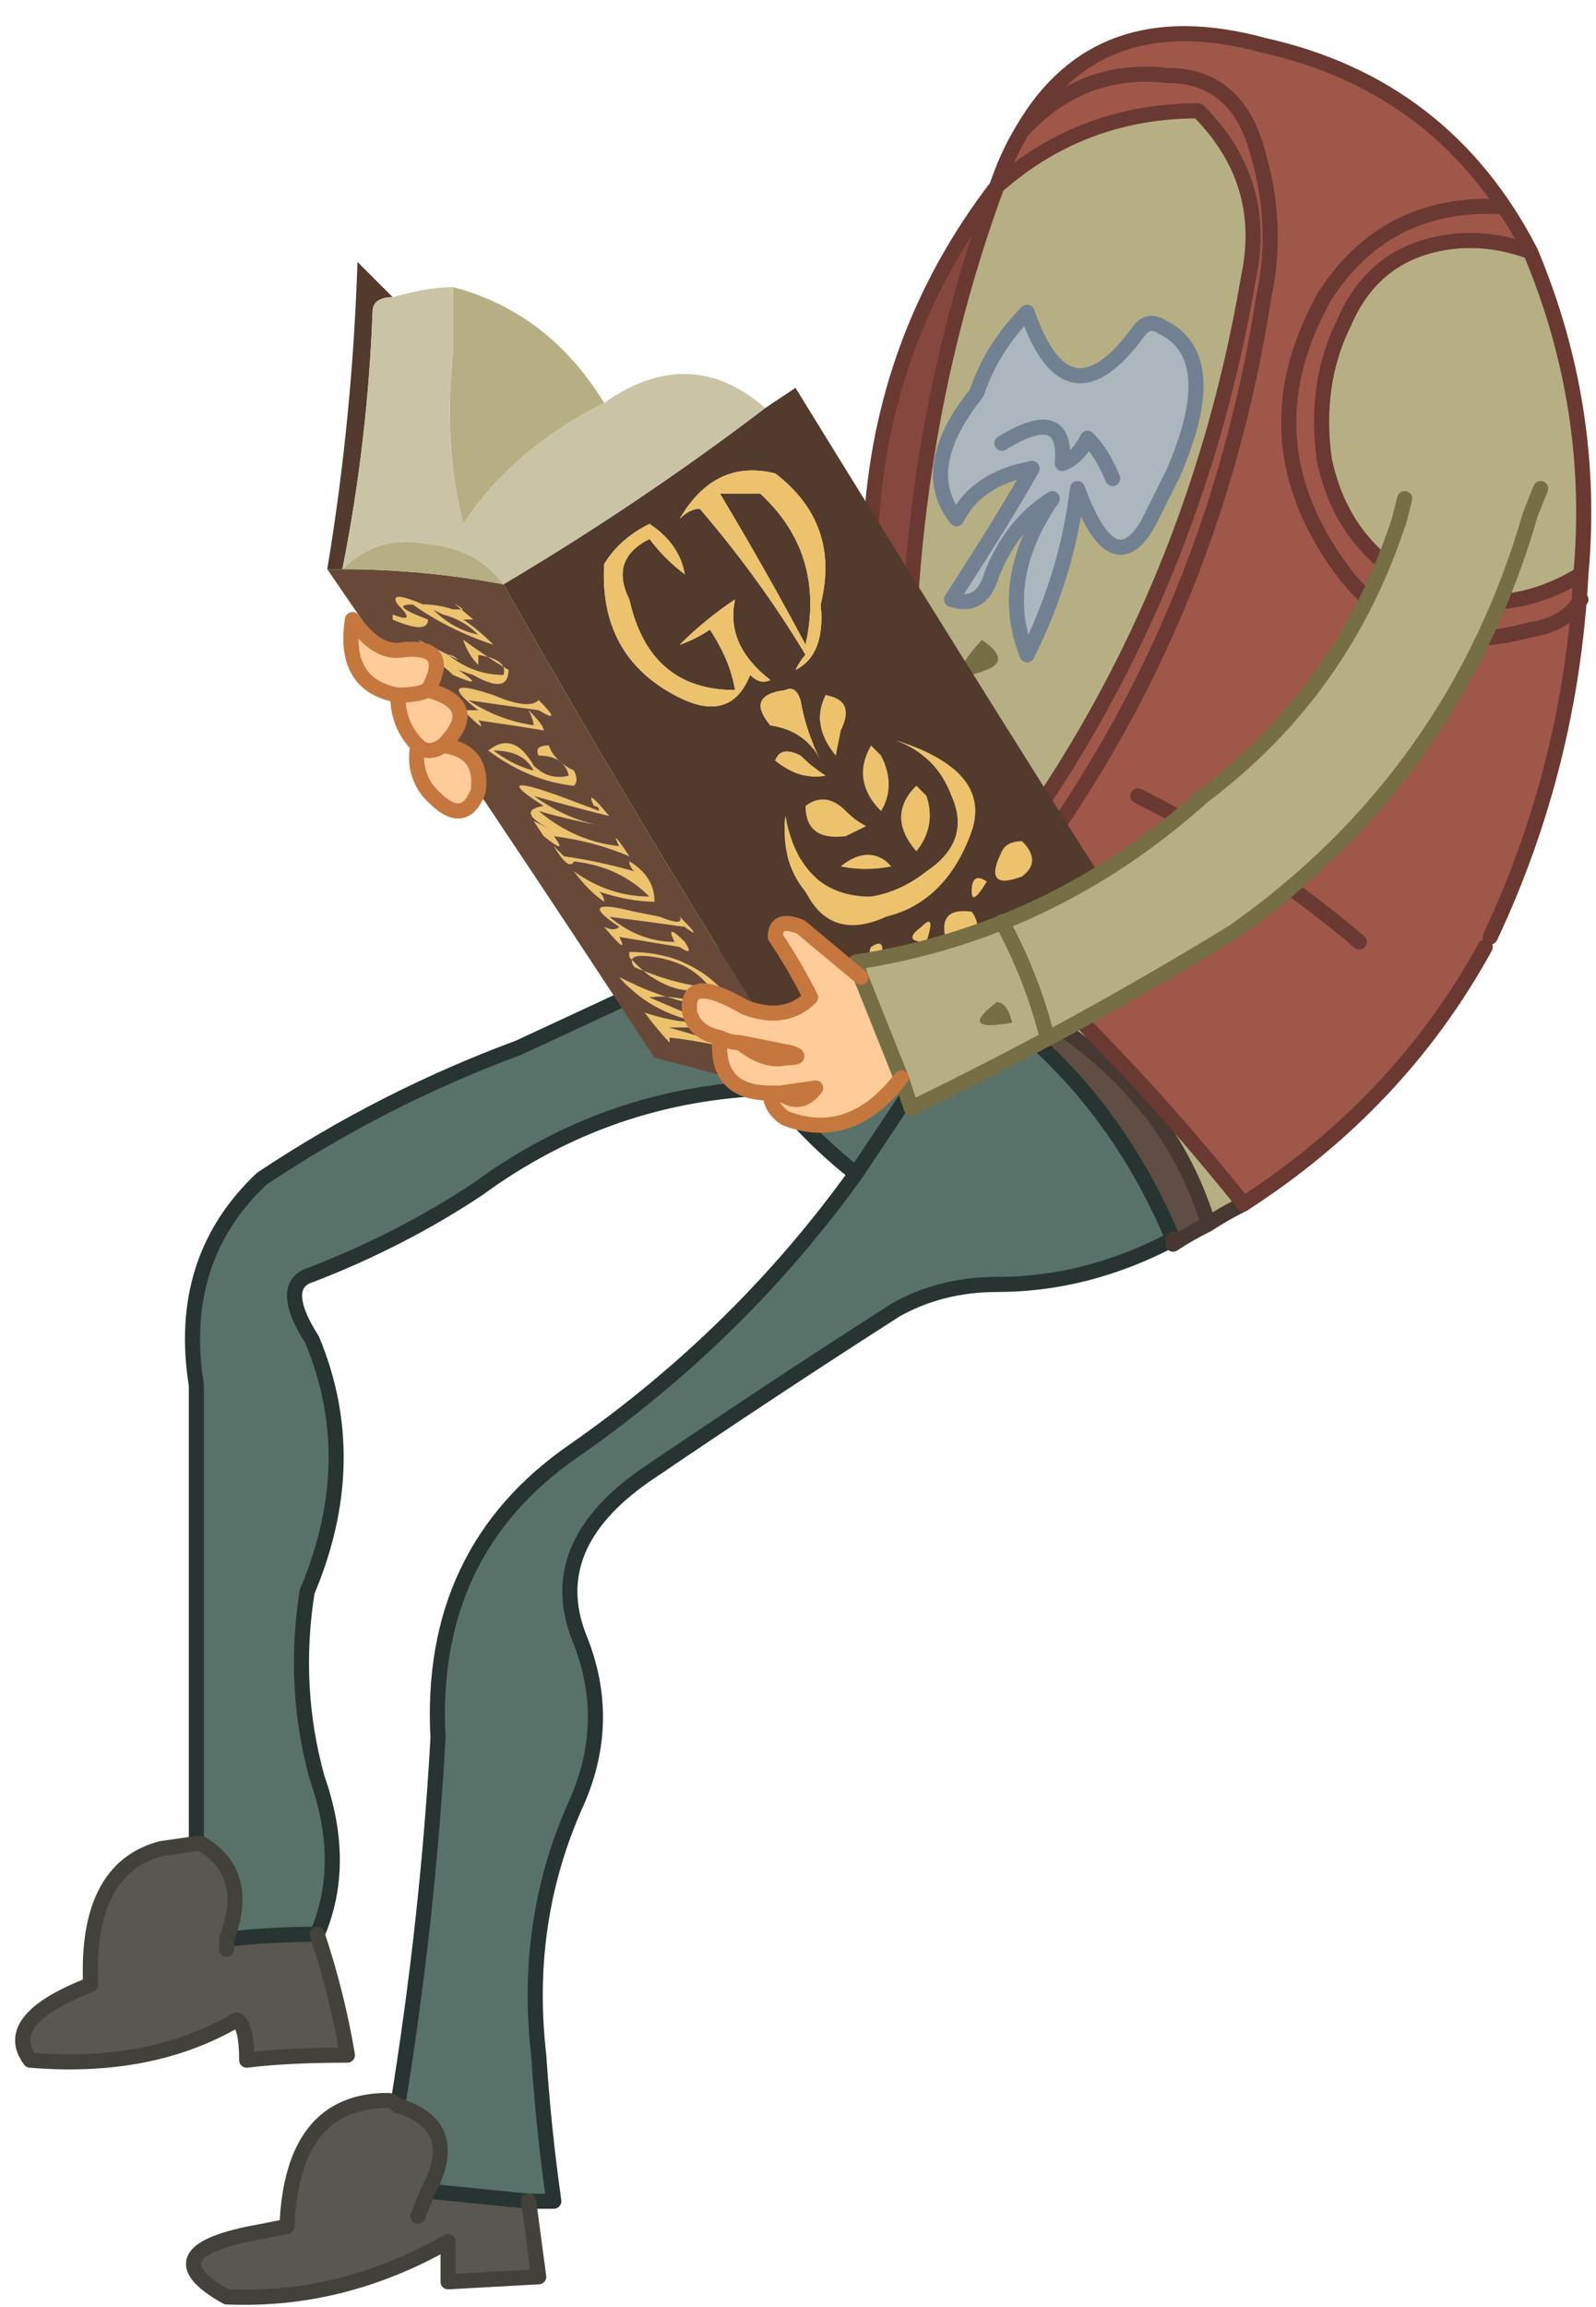 <?xml version="1.0" encoding="UTF-8" standalone="no"?>
<svg xmlns:xlink="http://www.w3.org/1999/xlink" height="22.9px" width="15.85px" xmlns="http://www.w3.org/2000/svg">
  <g transform="matrix(1.0, 0.0, 0.0, 1.0, 8.15, 11.6)">
    <path d="M3.5 0.7 Q2.65 1.15 1.75 1.15 1.2 1.15 0.75 1.4 -0.5 2.2 -1.75 3.05 -2.75 3.75 -2.4 4.65 -2.05 5.5 -2.45 6.35 -2.95 7.5 -2.8 8.8 -2.75 9.55 -2.65 10.25 L-2.9 10.25 Q-3.4 10.2 -3.9 10.15 -3.55 9.5 -4.2 9.3 -3.9 7.45 -3.8 5.65 -3.9 3.8 -2.45 2.8 -0.8 1.65 0.35 0.05 -0.1 -0.3 -0.5 -0.8 -2.1 -0.75 -3.4 0.2 -4.15 0.7 -5.05 1.05 -5.4 1.15 -5.05 1.7 -4.55 2.9 -5.1 4.2 -5.25 5.15 -5.0 6.05 -4.7 6.9 -5.0 7.6 -5.45 7.6 -5.9 7.65 -5.65 7.0 -6.15 6.7 L-6.2 6.7 -6.2 2.15 Q-6.4 0.9 -5.55 0.1 -4.35 -0.7 -3.0 -1.2 -1.6 -1.85 -0.2 -2.5 0.35 -2.35 0.9 -2.1 2.7 -1.2 3.5 0.7 M-0.45 -2.05 Q-0.75 -1.35 -0.5 -0.8 -0.75 -1.35 -0.45 -2.05 M0.85 -0.7 L0.35 0.05 0.85 -0.7" fill="#58726a" fill-rule="evenodd" stroke="none"/>
    <path d="M3.85 0.55 Q3.65 0.65 3.5 0.75 L3.5 0.7 Q2.7 -1.2 0.9 -2.1 0.35 -2.35 -0.2 -2.5 -0.1 -2.65 0.0 -2.8 1.35 -2.35 2.45 -1.35 3.5 -0.6 3.85 0.55" fill="#604e44" fill-rule="evenodd" stroke="none"/>
    <path d="M7.55 -5.9 Q7.45 -4.0 6.65 -2.3 L6.6 -2.2 Q5.75 -0.65 4.2 0.35 3.0 -1.15 1.6 -2.4 L1.4 -2.55 Q3.65 -5.3 4.25 -8.85 4.45 -9.8 3.75 -10.5 2.6 -10.5 1.75 -9.75 1.85 -10.05 2.0 -10.3 2.75 -11.6 4.4 -11.15 6.2 -10.75 7.05 -9.1 6.65 -9.25 6.25 -9.2 5.5 -9.1 5.2 -8.4 4.9 -7.8 5.0 -7.05 5.15 -6.3 5.75 -5.9 6.65 -5.35 7.55 -5.9 M7.55 -5.65 Q7.4 -5.4 7.05 -5.35 5.8 -5.0 5.1 -6.05 4.25 -7.3 5.0 -8.65 5.6 -9.6 6.75 -9.55 5.6 -9.6 5.0 -8.65 4.25 -7.3 5.1 -6.05 5.8 -5.0 7.05 -5.35 7.4 -5.4 7.55 -5.65 M2.0 -10.3 Q2.6 -10.95 3.45 -10.85 4.15 -10.85 4.35 -10.05 4.55 -9.35 4.4 -8.65 3.85 -5.1 1.6 -2.4 3.85 -5.1 4.4 -8.65 4.55 -9.35 4.35 -10.05 4.15 -10.85 3.45 -10.85 2.6 -10.95 2.0 -10.3 M5.35 -2.25 Q4.35 -3.1 3.15 -3.7 4.35 -3.1 5.35 -2.25 M6.65 -2.3 L6.65 -2.4 6.65 -2.3" fill="#9f574a" fill-rule="evenodd" stroke="none"/>
    <path d="M7.05 -9.1 Q7.7 -7.55 7.55 -5.9 6.65 -5.35 5.75 -5.9 5.15 -6.3 5.0 -7.05 4.9 -7.8 5.2 -8.4 5.5 -9.1 6.25 -9.2 6.65 -9.25 7.05 -9.1 M4.2 0.35 Q4.0 0.45 3.85 0.55 3.5 -0.6 2.45 -1.35 1.35 -2.35 0.0 -2.8 L0.1 -3.05 Q0.75 -4.25 0.9 -5.75 1.05 -7.85 1.75 -9.75 2.6 -10.5 3.75 -10.5 4.45 -9.8 4.25 -8.85 3.65 -5.3 1.4 -2.55 L1.6 -2.4 Q3.0 -1.15 4.2 0.35 M2.1 -6.95 Q1.85 -6.5 1.3 -5.65 1.6 -5.55 1.7 -5.9 1.9 -6.4 2.3 -6.65 1.75 -5.85 2.05 -5.1 2.45 -5.9 2.55 -6.75 2.9 -5.8 3.25 -6.4 L3.5 -6.9 Q4.0 -8.05 3.4 -8.35 3.25 -8.45 3.15 -8.3 2.45 -7.35 2.05 -8.5 1.7 -8.15 1.55 -7.7 0.95 -6.95 1.35 -6.45 1.55 -6.85 2.1 -6.95 M1.6 -5.25 Q1.15 -4.75 1.65 -4.95 1.9 -5.05 1.6 -5.25 M0.85 -3.4 Q0.6 -3.3 0.6 -3.1 0.7 -2.95 0.9 -3.05 1.1 -3.3 0.85 -3.4 M1.4 -4.1 L1.1 -4.15 Q0.9 -3.45 1.4 -4.1" fill="#b7af84" fill-rule="evenodd" stroke="none"/>
    <path d="M0.1 -3.05 L-0.35 -3.2 Q0.25 -4.7 0.5 -6.35 0.6 -8.25 1.75 -9.75 1.05 -7.85 0.9 -5.75 0.75 -4.25 0.1 -3.05" fill="#86483e" fill-rule="evenodd" stroke="none"/>
    <path d="M2.9 -6.85 Q2.8 -7.1 2.65 -7.25 2.55 -7.05 2.4 -7.0 2.45 -7.6 1.8 -7.2 2.45 -7.6 2.4 -7.0 2.55 -7.05 2.65 -7.25 2.8 -7.1 2.9 -6.85 M2.1 -6.95 Q1.55 -6.85 1.35 -6.45 0.95 -6.95 1.55 -7.7 1.7 -8.15 2.05 -8.5 2.45 -7.35 3.15 -8.3 3.25 -8.45 3.4 -8.35 4.0 -8.05 3.5 -6.9 L3.25 -6.4 Q2.9 -5.8 2.55 -6.75 2.45 -5.9 2.05 -5.1 1.75 -5.85 2.3 -6.65 1.9 -6.4 1.7 -5.9 1.6 -5.55 1.3 -5.65 1.85 -6.5 2.1 -6.95" fill="#acb6bf" fill-rule="evenodd" stroke="none"/>
    <path d="M1.6 -5.25 Q1.9 -5.05 1.65 -4.95 1.15 -4.75 1.6 -5.25 M0.85 -3.4 Q1.1 -3.3 0.9 -3.05 0.7 -2.95 0.6 -3.1 0.6 -3.3 0.85 -3.4 M1.4 -4.1 Q0.9 -3.45 1.1 -4.15 L1.4 -4.1" fill="#766f45" fill-rule="evenodd" stroke="none"/>
    <path d="M-2.9 10.25 L-2.8 11.0 -3.7 11.05 -3.7 10.65 Q-4.75 11.25 -5.9 11.2 -6.7 10.75 -5.55 10.55 L-5.3 10.5 Q-5.25 9.25 -4.3 9.25 -4.25 9.25 -4.2 9.3 -3.55 9.5 -3.9 10.15 -3.4 10.2 -2.9 10.25 M-5.0 7.6 Q-4.8 8.2 -4.7 8.8 -5.3 8.8 -5.7 8.85 -5.7 8.5 -5.8 8.45 -6.65 8.95 -7.85 8.85 -8.15 8.45 -7.25 8.1 -7.3 6.95 -6.55 6.75 L-6.2 6.7 -6.15 6.7 Q-5.65 7.0 -5.9 7.65 -5.45 7.6 -5.0 7.6 M-5.9 7.75 L-5.9 7.65 -5.9 7.75 M-4.0 10.4 L-3.9 10.15 -4.0 10.4" fill="#595751" fill-rule="evenodd" stroke="none"/>
    <path d="M3.5 0.7 Q2.65 1.15 1.75 1.15 1.2 1.15 0.75 1.4 -0.5 2.2 -1.75 3.05 -2.75 3.75 -2.4 4.65 -2.05 5.5 -2.45 6.35 -2.95 7.5 -2.8 8.8 -2.75 9.55 -2.65 10.25 L-2.9 10.25 Q-3.4 10.2 -3.9 10.15 M-4.2 9.3 Q-3.9 7.45 -3.8 5.65 -3.9 3.8 -2.45 2.8 -0.8 1.65 0.35 0.05 -0.1 -0.3 -0.5 -0.8 -2.1 -0.75 -3.4 0.2 -4.15 0.7 -5.05 1.05 -5.4 1.15 -5.05 1.7 -4.55 2.9 -5.1 4.2 -5.25 5.15 -5.0 6.05 -4.7 6.9 -5.0 7.6 -5.45 7.6 -5.9 7.65 M-6.2 6.7 L-6.2 2.15 Q-6.4 0.9 -5.55 0.1 -4.35 -0.7 -3.0 -1.2 -1.6 -1.85 -0.2 -2.5 0.35 -2.35 0.9 -2.1 2.7 -1.2 3.5 0.7 M0.35 0.05 L0.85 -0.7 M-0.5 -0.8 Q-0.75 -1.35 -0.45 -2.05" fill="none" stroke="#273431" stroke-linecap="round" stroke-linejoin="round" stroke-width="0.15"/>
    <path d="M4.2 0.35 Q4.0 0.45 3.85 0.55 3.65 0.65 3.5 0.75 L3.5 0.7 M-0.2 -2.5 Q-0.1 -2.65 0.0 -2.8 L0.1 -3.05 M0.0 -2.8 Q1.35 -2.35 2.45 -1.35 3.5 -0.6 3.85 0.55" fill="none" stroke="#473932" stroke-linecap="round" stroke-linejoin="round" stroke-width="0.15"/>
    <path d="M7.05 -9.1 Q7.7 -7.55 7.55 -5.9 7.45 -4.0 6.65 -2.3 M6.6 -2.2 Q5.75 -0.65 4.2 0.35 3.0 -1.15 1.6 -2.4 3.85 -5.1 4.4 -8.65 4.55 -9.35 4.35 -10.05 4.15 -10.85 3.45 -10.85 2.6 -10.95 2.0 -10.3 2.75 -11.6 4.4 -11.15 6.2 -10.75 7.05 -9.1 6.65 -9.25 6.25 -9.2 5.5 -9.1 5.2 -8.4 4.9 -7.8 5.0 -7.05 5.15 -6.3 5.75 -5.9 6.65 -5.35 7.55 -5.9 M0.1 -3.05 L-0.35 -3.2 Q0.25 -4.7 0.5 -6.35 0.6 -8.25 1.75 -9.75 1.85 -10.05 2.0 -10.3 M6.75 -9.55 Q5.6 -9.6 5.0 -8.65 4.25 -7.3 5.1 -6.05 5.8 -5.0 7.05 -5.35 7.4 -5.4 7.55 -5.65 M1.75 -9.75 Q2.6 -10.5 3.75 -10.5 4.45 -9.8 4.25 -8.85 3.65 -5.3 1.4 -2.55 L1.6 -2.4 M3.15 -3.7 Q4.35 -3.1 5.35 -2.25 M1.75 -9.75 Q1.05 -7.85 0.9 -5.75 0.75 -4.25 0.1 -3.05" fill="none" stroke="#6a3931" stroke-linecap="round" stroke-linejoin="round" stroke-width="0.15"/>
    <path d="M1.8 -7.2 Q2.45 -7.6 2.4 -7.0 2.55 -7.05 2.65 -7.25 2.8 -7.1 2.9 -6.85 M2.1 -6.95 Q1.85 -6.5 1.3 -5.65 1.6 -5.55 1.7 -5.9 1.9 -6.4 2.3 -6.65 1.75 -5.85 2.05 -5.1 2.45 -5.9 2.55 -6.75 2.9 -5.8 3.25 -6.4 L3.5 -6.9 Q4.0 -8.05 3.4 -8.35 3.25 -8.45 3.15 -8.3 2.45 -7.35 2.05 -8.5 1.7 -8.15 1.55 -7.7 0.95 -6.95 1.35 -6.45 1.55 -6.85 2.1 -6.95" fill="none" stroke="#728192" stroke-linecap="round" stroke-linejoin="round" stroke-width="0.15"/>
    <path d="M-2.9 10.25 L-2.8 11.0 -3.7 11.05 -3.7 10.65 Q-4.75 11.25 -5.9 11.2 -6.7 10.75 -5.55 10.55 L-5.3 10.5 Q-5.25 9.25 -4.3 9.25 -4.25 9.25 -4.2 9.3 -3.55 9.5 -3.9 10.15 L-4.0 10.4 M-5.0 7.6 Q-4.8 8.2 -4.7 8.8 -5.3 8.8 -5.7 8.85 -5.7 8.5 -5.8 8.45 -6.65 8.95 -7.85 8.85 -8.15 8.45 -7.25 8.1 -7.3 6.95 -6.55 6.75 L-6.2 6.7 -6.15 6.7 Q-5.65 7.0 -5.9 7.65 L-5.9 7.75" fill="none" stroke="#42413c" stroke-linecap="round" stroke-linejoin="round" stroke-width="0.15"/>
    <path d="M-0.55 -7.55 L-0.25 -7.75 Q1.35 -5.15 3.0 -2.55 1.45 -1.6 -0.05 -0.65 -1.65 -3.15 -3.15 -5.8 -1.8 -6.6 -0.55 -7.55 M0.6 -4.1 Q0.55 -4.15 0.5 -4.2 0.3 -3.85 0.6 -3.55 0.75 -3.8 0.6 -4.1 M0.05 -4.7 Q-0.1 -4.4 0.15 -4.1 L0.2 -4.35 Q0.35 -4.65 0.05 -4.7 M0.25 -3.55 Q0.05 -3.75 -0.15 -3.6 -0.15 -3.25 0.25 -3.3 0.35 -3.35 0.45 -3.4 0.35 -3.45 0.25 -3.55 M1.05 -3.7 Q1.0 -3.75 0.95 -3.8 0.65 -3.5 0.95 -3.15 1.15 -3.4 1.05 -3.7 M1.8 -3.15 Q1.6 -2.75 2.0 -2.9 2.2 -3.05 2.0 -3.25 1.85 -3.25 1.8 -3.15 M1.5 -3.35 Q1.7 -3.95 0.75 -4.25 1.15 -4.1 1.3 -3.7 1.5 -3.25 1.05 -2.95 0.8 -2.75 0.5 -2.7 -0.2 -2.7 -0.35 -3.5 -0.4 -3.05 -0.15 -2.75 0.1 -2.25 0.65 -2.5 1.25 -2.65 1.5 -3.35 M1.65 -2.85 Q1.5 -2.95 1.5 -2.75 1.5 -2.6 1.65 -2.85 M1.5 -2.55 Q1.15 -2.6 1.25 -2.25 1.3 -2.2 1.4 -2.15 1.65 -2.35 1.5 -2.55 M1.0 -2.4 Q0.8 -2.25 1.05 -2.25 1.15 -2.55 1.0 -2.4 M0.65 -3.05 Q0.45 -3.2 0.2 -3.0 0.45 -2.95 0.7 -3.0 L0.65 -3.05 M0.6 -2.1 Q0.65 -2.3 0.5 -2.2 0.45 -2.1 0.6 -2.1 M0.15 -2.05 Q0.0 -1.9 0.2 -1.8 0.4 -1.65 0.4 -1.9 0.35 -2.15 0.15 -2.05 M0.7 -2.1 Q0.45 -1.8 0.85 -1.7 1.15 -2.05 0.7 -2.1 M0.0 -5.6 Q0.2 -6.4 -0.45 -6.9 -1.05 -7.05 -1.4 -6.45 -1.3 -6.55 -1.2 -6.55 -0.6 -5.85 -0.15 -5.1 -0.2 -5.05 -0.25 -4.95 0.05 -5.1 0.0 -5.6 M-4.25 -8.65 Q-4.45 -8.65 -4.45 -8.5 -4.5 -7.2 -4.75 -5.95 L-4.9 -5.95 Q-4.65 -7.45 -4.6 -9.0 -4.4 -8.8 -4.25 -8.65 M-0.6 -6.7 Q0.05 -6.1 -0.15 -5.2 -0.55 -5.95 -1.0 -6.7 L-0.6 -6.7 M-1.7 -6.4 Q-2.0 -6.25 -2.15 -6.0 -2.2 -5.1 -1.45 -4.7 -0.9 -4.4 -0.7 -4.9 -0.6 -4.8 -0.5 -4.85 -0.95 -5.2 -0.85 -5.65 -1.15 -5.45 -1.4 -5.2 -1.25 -5.25 -1.1 -5.35 -0.9 -5.05 -0.85 -4.75 -1.7 -4.75 -1.9 -5.65 -2.1 -6.05 -1.7 -6.25 -1.55 -6.05 -1.35 -5.9 -1.4 -6.2 -1.7 -6.4 M-0.2 -4.65 Q-0.25 -4.8 -0.35 -4.75 -0.75 -4.7 -0.5 -4.4 -0.15 -4.35 0.0 -4.05 -0.15 -4.35 -0.2 -4.65 M-0.2 -4.1 Q-0.4 -4.2 -0.45 -4.05 -0.2 -3.85 0.05 -3.9 -0.1 -4.0 -0.2 -4.1" fill="#523a2c" fill-rule="evenodd" stroke="none"/>
    <path d="M0.05 -4.7 Q0.35 -4.65 0.2 -4.35 L0.15 -4.1 Q-0.1 -4.4 0.05 -4.7 M0.6 -4.1 Q0.75 -3.8 0.6 -3.55 0.3 -3.85 0.5 -4.2 0.55 -4.15 0.6 -4.1 M0.25 -3.55 Q0.35 -3.45 0.45 -3.4 0.35 -3.35 0.25 -3.3 -0.15 -3.25 -0.15 -3.6 0.05 -3.75 0.25 -3.55 M1.05 -3.7 Q1.15 -3.4 0.95 -3.15 0.65 -3.5 0.95 -3.8 1.0 -3.75 1.05 -3.7 M1.8 -3.15 Q1.85 -3.25 2.0 -3.25 2.2 -3.05 2.0 -2.9 1.6 -2.75 1.8 -3.15 M1.5 -3.35 Q1.25 -2.65 0.65 -2.5 0.1 -2.25 -0.15 -2.75 -0.4 -3.05 -0.35 -3.5 -0.2 -2.7 0.5 -2.7 0.8 -2.75 1.05 -2.95 1.5 -3.25 1.3 -3.7 1.15 -4.1 0.75 -4.25 1.7 -3.95 1.5 -3.35 M0.7 -2.1 Q1.15 -2.05 0.85 -1.7 0.45 -1.8 0.7 -2.1 M0.15 -2.05 Q0.35 -2.15 0.4 -1.9 0.4 -1.65 0.2 -1.8 0.0 -1.9 0.15 -2.05 M0.6 -2.1 Q0.45 -2.1 0.5 -2.2 0.65 -2.3 0.6 -2.1 M0.65 -3.05 L0.7 -3.0 Q0.45 -2.95 0.2 -3.0 0.45 -3.2 0.65 -3.05 M1.0 -2.4 Q1.15 -2.55 1.05 -2.25 0.8 -2.25 1.0 -2.4 M1.5 -2.55 Q1.65 -2.35 1.4 -2.15 1.3 -2.2 1.25 -2.25 1.15 -2.6 1.5 -2.55 M1.65 -2.85 Q1.5 -2.6 1.5 -2.75 1.5 -2.95 1.65 -2.85 M0.0 -5.6 Q0.05 -5.1 -0.25 -4.95 -0.2 -5.05 -0.15 -5.1 -0.6 -5.85 -1.2 -6.55 -1.3 -6.55 -1.4 -6.45 -1.05 -7.05 -0.45 -6.9 0.2 -6.4 0.0 -5.6 M-1.7 -6.4 Q-1.4 -6.2 -1.35 -5.9 -1.55 -6.05 -1.7 -6.25 -2.1 -6.05 -1.9 -5.65 -1.7 -4.75 -0.85 -4.75 -0.9 -5.05 -1.1 -5.35 -1.25 -5.25 -1.4 -5.2 -1.15 -5.45 -0.85 -5.65 -0.95 -5.2 -0.5 -4.85 -0.6 -4.8 -0.7 -4.9 -0.9 -4.4 -1.45 -4.7 -2.2 -5.1 -2.15 -6.0 -2.0 -6.25 -1.7 -6.4 M-0.6 -6.7 L-1.0 -6.7 Q-0.55 -5.95 -0.15 -5.2 0.05 -6.1 -0.6 -6.7 M-0.2 -4.65 Q-0.15 -4.35 0.0 -4.05 -0.15 -4.35 -0.5 -4.4 -0.75 -4.7 -0.35 -4.75 -0.25 -4.8 -0.2 -4.65 M-2.1 -3.5 Q-2.5 -3.6 -2.85 -3.7 -2.5 -3.45 -2.15 -3.4 -2.45 -3.45 -2.8 -3.55 -2.45 -3.25 -2.0 -3.2 -2.1 -3.4 -1.9 -3.1 -2.25 -3.25 -2.65 -3.3 -2.5 -3.1 -2.75 -3.3 L-2.85 -3.45 Q-2.75 -3.4 -2.65 -3.35 -3.05 -3.55 -2.75 -3.6 -3.3 -3.95 -2.6 -3.7 L-2.2 -3.55 Q-2.2 -3.6 -2.25 -3.6 -2.35 -3.8 -2.1 -3.5 M-2.45 -3.8 Q-2.9 -3.85 -3.3 -4.15 -3.05 -4.35 -2.85 -4.0 -2.7 -3.85 -2.5 -3.9 -2.55 -4.1 -2.8 -4.1 -2.85 -4.2 -2.7 -4.2 -2.65 -4.05 -2.45 -3.95 -2.4 -3.85 -2.45 -3.8 M-0.2 -4.1 Q-0.1 -4.0 0.05 -3.9 -0.2 -3.85 -0.45 -4.05 -0.4 -4.2 -0.2 -4.1 M-3.75 -5.5 L-3.85 -5.55 Q-3.65 -5.35 -3.4 -5.3 -3.55 -5.45 -3.75 -5.5 M-3.65 -5.55 L-3.55 -5.55 Q-3.75 -5.7 -3.45 -5.45 L-3.55 -5.45 Q-3.4 -5.35 -3.25 -5.2 -3.7 -5.35 -4.05 -5.6 -4.3 -5.6 -3.9 -5.45 -3.9 -5.3 -4.25 -5.45 L-4.25 -5.5 Q-4.0 -5.4 -4.2 -5.6 -4.3 -5.75 -3.95 -5.6 -3.8 -5.6 -3.65 -5.55 M-3.4 -5.0 Q-3.5 -5.1 -3.55 -5.25 -3.35 -5.1 -3.1 -4.95 -3.1 -4.7 -3.45 -4.9 L-3.6 -4.95 Q-3.3 -4.75 -3.65 -4.9 -3.85 -4.95 -3.65 -4.9 -3.9 -5.15 -4.1 -5.0 -4.15 -5.1 -4.15 -5.2 -4.0 -5.05 -3.75 -5.05 -3.85 -5.15 -4.0 -5.25 -3.8 -5.15 -3.6 -5.05 -3.65 -5.1 -3.7 -5.1 -3.45 -4.9 -3.15 -4.9 -3.1 -5.05 -3.4 -5.1 L-3.4 -5.0 M-3.5 -5.3 Q-3.7 -5.4 -3.5 -5.3 M-3.5 -4.65 Q-3.2 -4.45 -2.85 -4.4 -2.85 -4.45 -2.9 -4.55 -2.75 -4.4 -2.75 -4.35 -3.05 -4.4 -3.4 -4.45 -3.3 -4.3 -3.55 -4.55 L-3.4 -4.55 Q-3.85 -4.9 -3.25 -4.7 -2.9 -4.55 -2.8 -4.65 -2.55 -4.4 -2.8 -4.55 -3.15 -4.6 -3.5 -4.65 M-2.85 -3.95 Q-2.95 -4.15 -3.25 -4.15 -3.05 -4.0 -2.85 -3.95 M-2.55 -3.1 Q-2.2 -3.05 -1.85 -2.95 -1.9 -3.0 -1.9 -3.05 -1.65 -2.9 -1.65 -2.65 -1.9 -2.65 -2.2 -2.75 -2.15 -2.7 -2.15 -2.65 -2.3 -2.75 -2.45 -2.95 -2.1 -2.7 -1.7 -2.7 -2.0 -3.0 -2.45 -3.05 -2.5 -2.95 -2.65 -3.2 -2.6 -3.15 -2.55 -3.1 M-1.0 -1.8 Q-1.5 -1.65 -1.9 -2.1 L-1.9 -2.15 Q-1.35 -2.15 -1.0 -1.8 M-1.15 -1.8 L-1.1 -1.8 Q-1.3 -2.05 -1.65 -2.1 -1.95 -2.15 -1.85 -2.0 -1.5 -1.85 -1.15 -1.8 M-1.05 -1.6 L-1.05 -1.65 Q-0.9 -1.5 -0.85 -1.4 -1.2 -1.75 -1.7 -1.7 -1.35 -1.55 -1.0 -1.4 L-1.5 -1.4 Q-1.0 -1.25 -0.6 -1.15 -0.7 -1.35 -0.5 -1.1 -0.3 -0.8 -0.55 -1.1 -1.05 -1.25 -1.5 -1.3 L-1.5 -1.25 Q-1.6 -1.35 -1.75 -1.55 -1.45 -1.45 -1.2 -1.45 -1.7 -1.55 -2.0 -1.9 -1.5 -1.65 -1.05 -1.6 M-1.6 -2.5 Q-1.35 -2.4 -1.4 -2.5 -1.15 -2.25 -1.35 -2.4 -1.7 -2.45 -2.1 -2.5 -1.8 -2.25 -1.45 -2.25 -1.55 -2.45 -1.35 -2.25 -1.25 -2.1 -1.4 -2.2 -1.7 -2.25 -2.0 -2.3 -1.9 -2.1 -2.15 -2.4 -2.05 -2.35 -2.0 -2.4 -2.45 -2.7 -1.85 -2.55 L-1.6 -2.5 M-1.6 -1.85 Q-1.55 -1.85 -1.6 -1.85 M-1.65 -1.5 Q-1.65 -1.45 -1.65 -1.5" fill="#ecc26c" fill-rule="evenodd" stroke="none"/>
    <path d="M-3.15 -5.8 Q-1.65 -3.15 -0.05 -0.65 -0.85 -0.9 -1.65 -1.1 -3.25 -3.55 -4.9 -5.95 L-4.75 -5.95 Q-3.95 -5.95 -3.15 -5.8 M-2.45 -3.8 Q-2.4 -3.85 -2.45 -3.95 -2.65 -4.05 -2.7 -4.2 -2.85 -4.2 -2.8 -4.1 -2.55 -4.1 -2.5 -3.9 -2.7 -3.85 -2.85 -4.0 -3.05 -4.35 -3.3 -4.15 -2.9 -3.85 -2.45 -3.8 M-2.1 -3.5 Q-2.35 -3.8 -2.25 -3.6 -2.2 -3.6 -2.2 -3.55 L-2.6 -3.7 Q-3.3 -3.95 -2.75 -3.6 -3.05 -3.55 -2.65 -3.35 -2.75 -3.4 -2.85 -3.45 L-2.75 -3.3 Q-2.5 -3.1 -2.65 -3.3 -2.25 -3.25 -1.9 -3.1 -2.1 -3.4 -2.0 -3.2 -2.45 -3.25 -2.8 -3.55 -2.45 -3.45 -2.15 -3.4 -2.5 -3.45 -2.85 -3.7 -2.5 -3.6 -2.1 -3.5 M-3.5 -4.65 Q-3.15 -4.6 -2.8 -4.55 -2.55 -4.4 -2.8 -4.65 -2.9 -4.55 -3.25 -4.7 -3.85 -4.9 -3.4 -4.55 L-3.55 -4.55 Q-3.3 -4.3 -3.4 -4.45 -3.05 -4.4 -2.75 -4.35 -2.75 -4.4 -2.9 -4.55 -2.85 -4.45 -2.85 -4.4 -3.2 -4.45 -3.5 -4.65 M-3.5 -5.3 Q-3.7 -5.4 -3.5 -5.3 M-3.4 -5.0 L-3.4 -5.1 Q-3.1 -5.05 -3.15 -4.9 -3.45 -4.9 -3.7 -5.1 -3.65 -5.1 -3.6 -5.05 -3.8 -5.15 -4.0 -5.25 -3.85 -5.15 -3.75 -5.05 -4.0 -5.05 -4.15 -5.2 -4.15 -5.1 -4.1 -5.0 -3.9 -5.15 -3.65 -4.9 -3.85 -4.95 -3.65 -4.9 -3.3 -4.75 -3.6 -4.95 L-3.45 -4.9 Q-3.1 -4.7 -3.1 -4.95 -3.35 -5.1 -3.55 -5.25 -3.5 -5.1 -3.4 -5.0 M-3.65 -5.55 Q-3.8 -5.6 -3.95 -5.6 -4.3 -5.75 -4.2 -5.6 -4.0 -5.4 -4.25 -5.5 L-4.25 -5.45 Q-3.9 -5.3 -3.9 -5.45 -4.3 -5.6 -4.05 -5.6 -3.7 -5.35 -3.25 -5.2 -3.4 -5.35 -3.55 -5.45 L-3.45 -5.45 Q-3.75 -5.7 -3.55 -5.55 L-3.65 -5.55 M-3.75 -5.5 Q-3.55 -5.45 -3.4 -5.3 -3.65 -5.35 -3.85 -5.55 L-3.75 -5.5 M-1.0 -1.8 Q-1.35 -2.15 -1.9 -2.15 L-1.9 -2.1 Q-1.5 -1.65 -1.0 -1.8 M-2.55 -3.1 Q-2.6 -3.15 -2.65 -3.2 -2.5 -2.95 -2.45 -3.05 -2.0 -3.0 -1.7 -2.7 -2.1 -2.7 -2.45 -2.95 -2.3 -2.75 -2.15 -2.65 -2.15 -2.7 -2.2 -2.75 -1.9 -2.65 -1.65 -2.65 -1.65 -2.9 -1.9 -3.05 -1.9 -3.0 -1.85 -2.95 -2.2 -3.05 -2.55 -3.1 M-2.85 -3.95 Q-3.05 -4.0 -3.25 -4.15 -2.95 -4.15 -2.85 -3.95 M-1.15 -1.8 Q-1.5 -1.85 -1.85 -2.0 -1.95 -2.15 -1.65 -2.1 -1.3 -2.05 -1.1 -1.8 L-1.15 -1.8 M-1.65 -1.5 Q-1.65 -1.45 -1.65 -1.5 M-1.6 -1.85 Q-1.55 -1.85 -1.6 -1.85 M-1.6 -2.5 L-1.85 -2.55 Q-2.45 -2.7 -2.0 -2.4 -2.05 -2.35 -2.15 -2.4 -1.9 -2.1 -2.0 -2.3 -1.7 -2.25 -1.4 -2.2 -1.25 -2.1 -1.35 -2.25 -1.55 -2.45 -1.45 -2.25 -1.8 -2.25 -2.1 -2.5 -1.7 -2.45 -1.35 -2.4 -1.15 -2.25 -1.4 -2.5 -1.35 -2.4 -1.6 -2.5 M-1.05 -1.6 Q-1.5 -1.65 -2.0 -1.9 -1.7 -1.55 -1.2 -1.45 -1.45 -1.45 -1.75 -1.55 -1.6 -1.35 -1.5 -1.25 L-1.5 -1.3 Q-1.05 -1.25 -0.55 -1.1 -0.3 -0.8 -0.5 -1.1 -0.7 -1.35 -0.6 -1.15 -1.0 -1.25 -1.5 -1.4 L-1.0 -1.4 Q-1.35 -1.55 -1.7 -1.7 -1.2 -1.75 -0.85 -1.4 -0.9 -1.5 -1.05 -1.65 L-1.05 -1.6" fill="#684937" fill-rule="evenodd" stroke="none"/>
    <path d="M-2.15 -7.6 Q-3.05 -7.15 -3.55 -6.4 -3.75 -7.2 -3.65 -8.1 L-3.65 -8.75 Q-2.7 -8.5 -2.15 -7.6 M-4.75 -5.95 Q-4.4 -6.3 -3.9 -6.2 -3.4 -6.15 -3.15 -5.8 -3.95 -5.95 -4.75 -5.95" fill="#b7af84" fill-rule="evenodd" stroke="none"/>
    <path d="M-0.55 -7.55 Q-1.8 -6.6 -3.15 -5.8 -3.4 -6.15 -3.9 -6.2 -4.4 -6.3 -4.75 -5.95 -4.5 -7.2 -4.45 -8.5 -4.45 -8.65 -4.25 -8.65 -3.9 -8.75 -3.65 -8.75 L-3.65 -8.1 Q-3.75 -7.2 -3.55 -6.4 -3.05 -7.15 -2.15 -7.6 -1.3 -8.2 -0.55 -7.55" fill="#c9c4a5" fill-rule="evenodd" stroke="none"/>
    <path d="M7.15 -6.75 L7.05 -6.5 7.15 -6.75 M5.8 -6.65 L5.75 -6.45 5.8 -6.65 M5.75 -6.45 Q5.5 -7.2 6.35 -7.4 7.3 -7.6 7.3 -6.8 7.3 -6.6 7.05 -6.5 6.3 -3.9 4.1 -2.35 2.55 -1.4 0.9 -0.6 L0.8 -0.9 0.4 -1.9 0.35 -2.05 Q2.3 -2.35 3.8 -3.7 5.2 -4.75 5.75 -6.45 M2.25 -1.3 Q2.1 -1.9 1.8 -2.45 2.1 -1.9 2.25 -1.3 M1.75 -1.65 Q1.35 -1.35 1.9 -1.45 1.85 -1.65 1.75 -1.65" fill="#b7af84" fill-rule="evenodd" stroke="none"/>
    <path d="M1.75 -1.65 Q1.85 -1.65 1.9 -1.45 1.35 -1.35 1.75 -1.65" fill="#766f45" fill-rule="evenodd" stroke="none"/>
    <path d="M0.8 -0.9 Q0.3 -0.25 -0.35 -0.5 -0.5 -0.6 -0.5 -0.75 -1.05 -0.75 -1.0 -1.3 -1.25 -1.35 -1.3 -1.55 -1.35 -1.95 -0.75 -1.6 -0.35 -1.45 -0.1 -1.7 -0.25 -2.0 -0.45 -2.3 -0.45 -2.5 -0.2 -2.4 0.1 -2.15 0.4 -1.9 L0.8 -0.9 M-3.9 -4.75 Q-4.0 -4.7 -4.2 -4.7 -4.0 -4.7 -3.9 -4.75 -3.35 -4.6 -3.75 -4.2 -3.35 -4.15 -3.4 -3.75 -3.55 -3.35 -3.9 -3.75 -4.05 -3.95 -4.0 -4.2 -4.2 -4.4 -4.2 -4.7 -4.75 -4.8 -4.65 -5.45 -4.4 -5.1 -4.15 -5.15 -3.65 -5.2 -3.9 -4.75 M-3.75 -4.2 Q-3.9 -4.1 -4.0 -4.2 -3.9 -4.1 -3.75 -4.2 M-0.4 -0.75 L-0.5 -0.75 -0.4 -0.75 Q-0.2 -0.6 -0.05 -0.8 L-0.4 -0.75 M-0.8 -1.25 Q-0.55 -1.05 -0.35 -1.1 -0.15 -1.1 -0.3 -1.15 L-0.8 -1.25 Q-0.9 -1.25 -1.0 -1.3 -0.9 -1.25 -0.8 -1.25" fill="#ffcc99" fill-rule="evenodd" stroke="none"/>
    <path d="M5.75 -6.45 L5.8 -6.65 M7.05 -6.5 L7.15 -6.75 M7.05 -6.5 Q6.3 -3.9 4.1 -2.35 2.55 -1.4 0.9 -0.6 L0.8 -0.9 0.4 -1.9 0.35 -2.05 Q2.3 -2.35 3.8 -3.7 5.2 -4.75 5.75 -6.45 M1.8 -2.45 Q2.1 -1.9 2.25 -1.3" fill="none" stroke="#766f45" stroke-linecap="round" stroke-linejoin="round" stroke-width="0.15"/>
    <path d="M0.8 -0.9 Q0.3 -0.25 -0.35 -0.5 -0.5 -0.6 -0.5 -0.75 -1.05 -0.75 -1.0 -1.3 -1.25 -1.35 -1.3 -1.55 -1.35 -1.95 -0.75 -1.6 -0.35 -1.45 -0.1 -1.7 -0.25 -2.0 -0.45 -2.3 -0.45 -2.5 -0.2 -2.4 0.1 -2.15 0.4 -1.9 M-4.2 -4.7 Q-4.0 -4.7 -3.9 -4.75 -3.65 -5.2 -4.15 -5.15 -4.4 -5.1 -4.65 -5.45 -4.75 -4.8 -4.2 -4.7 -4.2 -4.4 -4.0 -4.2 -3.9 -4.1 -3.75 -4.2 -3.35 -4.6 -3.9 -4.75 M-3.75 -4.2 Q-3.35 -4.15 -3.4 -3.75 -3.55 -3.35 -3.9 -3.75 -4.05 -3.95 -4.0 -4.2 M-0.5 -0.75 L-0.4 -0.75 -0.05 -0.8 Q-0.2 -0.6 -0.4 -0.75 M-0.8 -1.25 L-0.3 -1.15 Q-0.15 -1.1 -0.35 -1.1 -0.55 -1.05 -0.8 -1.25 -0.9 -1.25 -1.0 -1.3" fill="none" stroke="#c6773e" stroke-linecap="round" stroke-linejoin="round" stroke-width="0.15"/>
  </g>
</svg>
